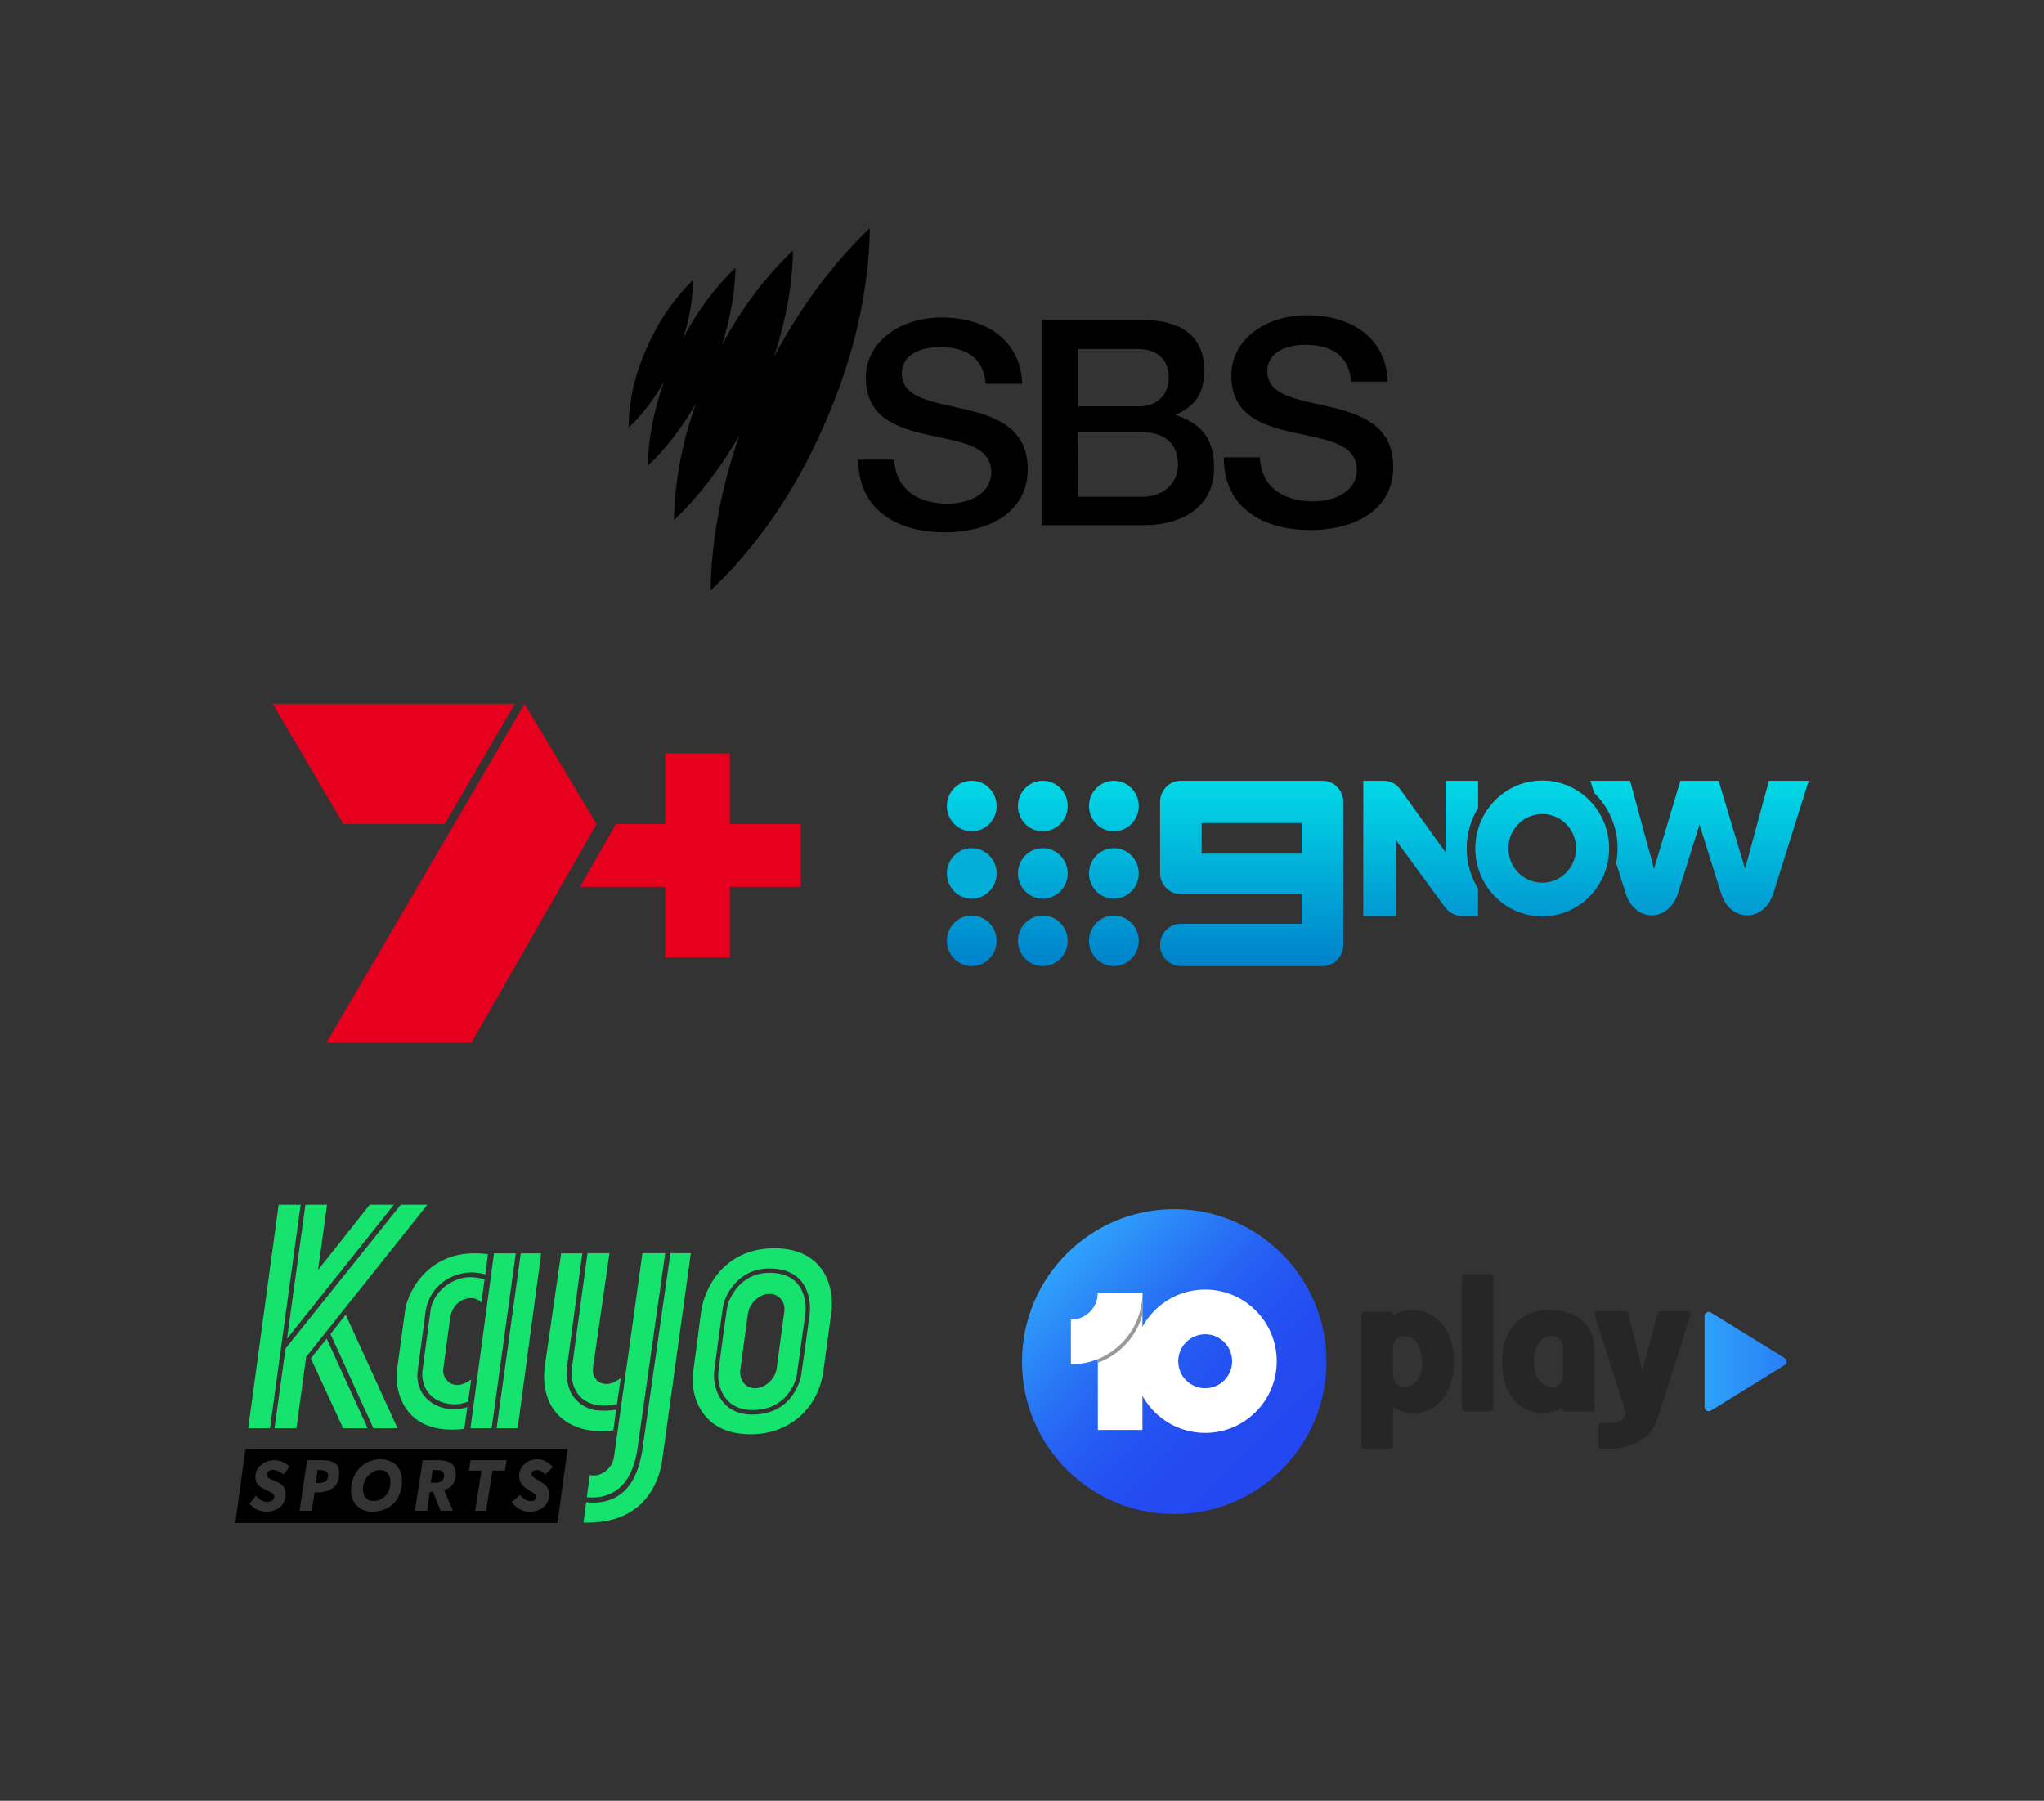 <?xml version="1.0" encoding="utf-8"?>
<svg xmlns="http://www.w3.org/2000/svg" width="370" height="326" viewBox="0 0 370 326" fill="none">
<rect x="0" y="0" width="370" height="326" fill="#333333" stroke="none"/>
<g clip-path="url(#clip0_2012_41066)">
<path d="M79.124 266.124H78.311L77.967 268.434H78.78C79.901 268.434 80.424 267.876 80.388 267.054C80.358 266.418 79.907 266.124 79.124 266.124Z" fill="black"/>
<path d="M57.584 266.111H57.483L57.156 268.475H57.275C58.408 268.475 59.263 268.403 59.411 267.173C59.5 266.405 58.729 266.111 57.589 266.111H57.584Z" fill="black"/>
<path d="M44.415 262.368L42.6 275.7H100.908L102.735 262.368H44.415ZM50.492 268.44C51.435 268.974 51.708 269.55 51.708 270.624C51.708 272.298 50.355 273.666 48.195 273.666C47.151 273.666 46.059 273.27 45.157 272.226L46.35 270.744C46.819 271.404 47.596 271.884 48.362 271.884C49.258 271.884 49.655 271.428 49.655 270.918C49.655 270.306 48.534 269.946 47.614 269.466C46.694 268.986 46.225 268.464 46.225 267.324C46.225 265.674 47.768 264.342 49.59 264.342C50.64 264.342 51.548 264.69 52.415 265.506L51.34 266.958C50.884 266.49 49.987 266.076 49.406 266.076C48.771 266.076 48.302 266.49 48.302 266.928C48.302 267.792 49.542 267.906 50.486 268.44H50.492ZM57.281 270.174H56.936L56.444 273.498H54.23L55.589 264.342H58.135C60.093 264.342 61.416 264.792 61.411 266.682C61.405 269.364 59.535 270.174 57.281 270.174V270.174ZM67.267 273.666C65.28 273.666 63.535 272.256 63.535 269.778C63.535 266.37 66.11 264.174 68.81 264.174C71.166 264.174 72.768 265.584 72.768 268.062C72.768 271.23 70.887 273.666 67.267 273.666V273.666ZM81.99 273.498H79.759L78.376 270.078H77.795L77.32 273.498H75.106L76.513 264.342H79.337C81.135 264.342 82.429 264.9 82.506 266.676C82.577 268.38 81.735 269.298 80.406 269.79L81.99 273.498ZM91.407 266.232H89.141L88.001 273.498H86.013L87.153 266.232H84.886L85.177 264.342H91.698L91.407 266.232V266.232ZM97.347 267.924L98.178 268.446C99.05 268.98 99.395 269.556 99.395 270.63C99.395 272.304 98.042 273.672 95.882 273.672C94.736 273.672 93.532 273.192 92.594 271.914L94.167 270.648C94.635 271.308 95.353 271.758 96.048 271.758C96.683 271.758 97.098 271.464 97.098 270.954C97.098 270.546 96.695 270.36 96.077 269.97L95.3 269.478C94.469 268.944 93.971 268.278 93.971 267.138C93.971 265.488 95.448 264.18 97.276 264.18C98.326 264.18 99.335 264.714 100.065 265.602L98.683 266.928C98.225 266.466 97.769 266.124 97.187 266.124C96.552 266.124 96.232 266.478 96.232 266.916C96.232 267.294 96.617 267.468 97.335 267.93L97.347 267.924Z" fill="black"/>
<path d="M68.793 266.118C67.398 266.118 65.707 267.486 65.707 269.586C65.707 270.936 66.413 271.728 67.588 271.728C69.35 271.728 70.751 270.276 70.674 268.152C70.626 266.856 69.92 266.124 68.793 266.124V266.118Z" fill="black"/>
<path d="M59.826 241.506L67.594 258.558H71.961L62.574 238.002L59.826 241.5V241.506ZM62.117 258.558H66.555L59.138 242.346L56.266 245.916L62.111 258.552L62.117 258.558ZM49.679 258.558H53.661L55.423 245.634L77.356 218.1H72.549L51.691 244.128L49.685 258.558H49.679ZM71.297 218.1H66.929L57.577 229.896L59.197 218.1H55.287L51.958 242.352L71.297 218.1ZM50.438 218.1L44.926 258.558H48.872L54.42 218.1H50.438ZM109.886 250.554C107.631 250.554 107.156 248.544 107.346 247.59L110.325 226.872H106.343L103.507 247.8C103.121 252.54 106.343 255.396 111.678 254.19L112.366 249.486C112.366 249.486 111.025 250.548 109.886 250.548V250.554ZM107.667 255.276C106.836 255.132 102.154 253.968 102.611 247.716L105.412 226.896H101.572L98.629 247.272C97.555 255.42 103.103 259.98 111.031 258.96L111.524 255.192C110.29 255.426 108.954 255.426 107.667 255.282V255.276ZM115.363 262.476L120.419 226.86H116.295L111.132 263.856C110.847 265.794 108.735 267.534 106.765 267.03L106.219 271.05C112.58 271.626 114.764 266.544 115.357 262.47L115.363 262.476ZM125.053 226.86H121.357L116.336 262.062C115.755 266.406 113.802 272.724 106.118 271.956L105.625 275.634C116.633 276.03 119.416 268.146 119.891 264.162L125.053 226.86V226.86ZM80.228 247.932L81.515 238.326C82.305 234.756 85.99 234.27 87.135 235.848L87.716 231.612C86.856 231.324 85.918 231.216 85.022 231.216C82.043 231.216 78.4 233.73 77.925 237.282L76.465 248.196C76.186 251.034 77.889 253.902 81.836 254.208C82.838 254.28 83.806 254.1 84.743 253.74L85.289 249.72C81.871 252.306 79.972 249.306 80.234 247.926L80.228 247.932ZM75.593 248.22L77.053 237.342C77.949 231.762 83.675 229.338 87.835 230.736L88.328 227.058C77.973 225.606 73.777 233.664 73.32 237.324L71.861 248.058C71.439 251.376 72.792 259.998 84.049 258.684L84.595 254.736C80.299 256.188 74.994 253.518 75.593 248.22V248.22ZM93.366 226.896H89.419L85.159 258.558H88.998L93.366 226.896V226.896ZM97.965 226.896H94.267L89.9 258.558H93.704L97.965 226.896V226.896ZM140.168 225.978C130.744 225.978 127.38 233.676 126.905 237.522L125.445 248.634C124.988 252.06 126.555 259.656 135.871 259.656C142.862 259.656 148.131 255.024 149.063 248.076L150.487 237.594C151.104 233.322 149.377 225.978 140.168 225.978V225.978ZM145.045 248.844C144.939 249.51 143.651 256.08 136.15 256.08C130.198 256.08 129.017 250.746 129.261 248.382C129.368 247.464 130.756 237.018 130.952 236.142C131.201 234.906 133.314 229.644 139.266 229.644C147.033 229.644 146.719 236.664 146.576 237.792C146.505 238.512 145.152 248.256 145.045 248.85V248.844ZM139.266 230.424C133.788 230.424 131.955 235.362 131.712 236.31C131.498 237.156 130.092 247.71 130.02 248.658C129.878 250.632 130.845 255.264 136.257 255.264C141.669 255.264 143.918 251.136 144.256 248.73C144.327 248.136 145.716 238.464 145.787 237.708C145.876 236.916 146.333 230.418 139.272 230.418L139.266 230.424ZM136.696 251.316C134.655 251.316 133.824 249.486 134.002 248.028L135.397 237.762C135.681 235.896 137.509 234.228 139.272 234.228C140.731 234.192 142.001 235.392 142.001 236.94C142.001 237.12 142.001 237.3 141.966 237.498L140.571 247.836C140.304 249.63 138.494 251.316 136.696 251.316Z" fill="#15E36D"/>
</g>
<g clip-path="url(#clip1_2012_41066)">
<path d="M157.333 41.419C150.973 47.495 145.036 55.339 140.132 64.531C142.291 57.92 143.457 51.372 143.545 45.462H143.424C138.689 49.941 134.292 55.728 130.686 62.438C132.233 57.599 133.049 52.826 133.134 48.474C129.596 51.835 126.32 56.152 123.667 61.198C124.853 57.587 125.416 54.035 125.416 50.694C122.281 53.825 119.225 57.987 117.095 62.942C114.844 67.897 113.799 72.851 113.799 77.409C116.183 75.146 118.377 72.336 120.198 69.086C118.289 74.413 117.352 79.594 117.256 84.346C120.452 81.31 123.414 77.489 125.967 73.057C123.39 80.303 122.096 87.501 121.999 94.136C126.357 90.014 130.433 84.778 133.869 78.737C130.469 88.417 128.764 98.104 128.632 106.9C136.711 99.329 143.987 89.023 149.253 76.775C154.68 64.527 157.333 52.24 157.453 41.3L157.333 41.419Z" fill="black"/>
<path d="M163.242 67.594C163.242 64.502 166.136 62.837 170.196 62.837C176.306 62.877 178.115 66.008 178.437 69.496H185.029C184.868 62.362 179.361 57.486 170.437 57.486C162.84 57.486 156.73 61.926 156.73 68.387C156.73 82.854 179.442 75.838 179.442 85.47C179.442 89.276 175.623 91.178 171.563 91.178C166.056 91.178 162.157 88.562 161.875 83.211H155.363C155.363 93.041 163.443 96.371 170.92 96.371C179.683 96.371 186.034 92.328 186.034 84.955C186.034 70.051 163.242 76.671 163.242 67.594V67.594Z" fill="black"/>
<path d="M212.725 75.11C215.7 73.842 217.991 71.86 217.991 67.064C217.991 60.92 213.851 57.947 207.017 57.947H188.566V95.088H206.937C214.212 95.088 219.76 91.6 219.76 84.782C219.76 80.025 218.071 76.815 212.725 75.11V75.11ZM195.078 63.179H205.811C209.992 63.179 211.559 65.518 211.559 68.372C211.559 71.622 209.349 73.564 206.173 73.564H195.078V63.179V63.179ZM206.816 89.935H195.078L195.119 78.242H206.655C211.278 78.242 213.248 80.739 213.248 84.108C213.248 87.794 210.233 89.935 206.816 89.935Z" fill="black"/>
<path d="M229.406 67.183C229.406 64.091 232.3 62.426 236.36 62.426C242.43 62.466 244.279 65.597 244.601 69.085H251.193C251.032 61.951 245.525 57.075 236.601 57.075C229.004 57.075 222.894 61.515 222.894 67.975C222.894 82.443 245.606 75.427 245.606 85.059C245.606 88.864 241.787 90.767 237.727 90.767C232.22 90.767 228.321 88.151 228.039 82.8H221.527C221.527 92.63 229.607 95.96 237.084 95.96C245.847 95.96 252.198 91.916 252.198 84.544C252.198 69.64 229.406 76.26 229.406 67.183V67.183Z" fill="black"/>
</g>
<g clip-path="url(#clip2_2012_41066)">
<path d="M212.555 274.099C227.774 274.099 240.111 261.742 240.111 246.499C240.111 231.256 227.774 218.899 212.555 218.899C197.337 218.899 185 231.256 185 246.499C185 261.742 197.337 274.099 212.555 274.099Z" fill="url(#paint0_linear_2012_41066)"/>
<path d="M218.158 233.458C211.004 233.458 205.205 239.267 205.205 246.432C205.205 253.598 211.004 259.406 218.158 259.406C225.313 259.406 231.112 253.598 231.112 246.432C231.112 239.267 225.313 233.458 218.158 233.458V233.458ZM218.158 251.319C215.464 251.319 213.279 249.131 213.279 246.432C213.279 243.734 215.464 241.545 218.158 241.545C220.852 241.545 223.038 243.734 223.038 246.432C223.038 249.131 220.852 251.319 218.158 251.319V251.319Z" fill="white"/>
<path d="M206.803 234.02H198.729V258.874H206.803V234.02Z" fill="white"/>
<path d="M198.729 236.621V246.708C202.64 245.294 205.674 242.047 206.803 238.004V234.502H199.21C199.21 235.261 199.037 235.98 198.729 236.621V236.621Z" fill="#999999"/>
<path d="M198.731 234.02C198.731 236.718 196.546 238.907 193.852 238.907V246.994C201.006 246.994 206.805 241.185 206.805 234.02H198.731V234.02Z" fill="white"/>
<path d="M323.041 245.847L309.707 237.615C309.203 237.303 308.553 237.667 308.553 238.26V254.722C308.553 255.316 309.203 255.679 309.707 255.367L323.041 247.135C323.521 246.839 323.521 246.141 323.041 245.846V245.847Z" fill="url(#paint1_linear_2012_41066)"/>
<path d="M269.787 230.669H265.188C264.882 230.669 264.633 230.918 264.633 231.225V254.976C264.633 255.283 264.882 255.532 265.188 255.532H269.787C270.093 255.532 270.342 255.283 270.342 254.976V231.225C270.342 230.918 270.093 230.669 269.787 230.669Z" fill="#262626"/>
<path d="M255.793 237.135C254.202 237.135 252.951 237.642 252.153 238.177V237.993C252.153 237.685 251.904 237.436 251.597 237.436H247.001C246.694 237.436 246.445 237.685 246.445 237.993V261.741C246.445 262.048 246.694 262.297 247.001 262.297H251.597C251.904 262.297 252.153 262.048 252.153 261.741V254.702C253.062 255.328 254.282 255.815 255.881 255.815C260.33 255.815 263.189 252.006 263.189 246.498C263.189 239.208 258.427 237.134 255.793 237.134V237.135ZM254.261 251.055C253.312 251.055 252.505 250.689 252.151 249.214V243.489C252.431 242.568 252.946 241.878 254.126 241.878C256.053 241.878 257.419 243.516 257.419 246.747C257.419 249.978 255.537 251.055 254.261 251.055Z" fill="#262626"/>
<path d="M280.27 237.136C275.518 237.136 271.885 240.727 271.885 246.299C271.885 251.871 274.58 255.804 279.371 255.804C281.518 255.804 282.892 254.817 282.892 254.817V255.533H288.603V244.392C288.603 239.455 285.023 237.136 280.269 237.136H280.27ZM282.944 248.745C282.944 250.33 282.048 251.109 281.062 251.109C280.076 251.109 277.687 250.552 277.687 246.477C277.687 242.402 280.076 241.835 280.823 241.835C281.569 241.835 282.944 242.402 282.944 244.168V248.746V248.745Z" fill="#262626"/>
<path d="M294.746 237.774L297.313 248.085L300.055 237.766C300.111 237.552 300.304 237.404 300.525 237.404H305.62C305.896 237.404 306.092 237.671 306.011 237.935C305.258 240.37 302.08 250.617 300.063 256.702C298.032 262.829 291.229 262.373 289.664 262.182C289.479 262.16 289.34 262.002 289.34 261.815V258.023C289.34 257.779 289.537 257.581 289.781 257.581H291.528C294.037 257.581 294.249 256.362 294.249 255.619C294.249 255.463 289.579 240.932 288.616 237.941C288.531 237.676 288.728 237.406 289.006 237.406H294.277C294.5 237.406 294.694 237.559 294.749 237.776L294.746 237.774Z" fill="#262626"/>
</g>
<g clip-path="url(#clip3_2012_41066)">
<path d="M175.902 150.495C178.389 150.495 180.405 148.448 180.405 145.921C180.405 143.395 178.389 141.348 175.902 141.348C173.415 141.348 171.398 143.395 171.398 145.921C171.398 148.448 173.415 150.495 175.902 150.495Z" fill="url(#paint2_linear_2012_41066)"/>
<path d="M188.765 150.495C191.252 150.495 193.269 148.448 193.269 145.921C193.269 143.395 191.252 141.348 188.765 141.348C186.278 141.348 184.262 143.395 184.262 145.921C184.262 148.448 186.278 150.495 188.765 150.495Z" fill="url(#paint3_linear_2012_41066)"/>
<path d="M201.632 150.495C204.12 150.495 206.136 148.448 206.136 145.921C206.136 143.395 204.12 141.348 201.632 141.348C199.145 141.348 197.129 143.395 197.129 145.921C197.129 148.448 199.145 150.495 201.632 150.495Z" fill="url(#paint4_linear_2012_41066)"/>
<path d="M175.902 162.697C178.389 162.697 180.405 160.65 180.405 158.124C180.405 155.598 178.389 153.55 175.902 153.55C173.415 153.55 171.398 155.598 171.398 158.124C171.398 160.65 173.415 162.697 175.902 162.697Z" fill="url(#paint5_linear_2012_41066)"/>
<path d="M188.765 162.697C191.252 162.697 193.269 160.65 193.269 158.124C193.269 155.598 191.252 153.55 188.765 153.55C186.278 153.55 184.262 155.598 184.262 158.124C184.262 160.65 186.278 162.697 188.765 162.697Z" fill="url(#paint6_linear_2012_41066)"/>
<path d="M201.632 162.697C204.12 162.697 206.136 160.65 206.136 158.124C206.136 155.598 204.12 153.55 201.632 153.55C199.145 153.55 197.129 155.598 197.129 158.124C197.129 160.65 199.145 162.697 201.632 162.697Z" fill="url(#paint7_linear_2012_41066)"/>
<path d="M175.902 174.9C178.389 174.9 180.405 172.852 180.405 170.326C180.405 167.8 178.389 165.752 175.902 165.752C173.415 165.752 171.398 167.8 171.398 170.326C171.398 172.852 173.415 174.9 175.902 174.9Z" fill="url(#paint8_linear_2012_41066)"/>
<path d="M188.765 174.9C191.252 174.9 193.269 172.852 193.269 170.326C193.269 167.8 191.252 165.752 188.765 165.752C186.278 165.752 184.262 167.8 184.262 170.326C184.262 172.852 186.278 174.9 188.765 174.9Z" fill="url(#paint9_linear_2012_41066)"/>
<path d="M201.632 174.9C204.12 174.9 206.136 172.852 206.136 170.326C206.136 167.8 204.12 165.752 201.632 165.752C199.145 165.752 197.129 167.8 197.129 170.326C197.129 172.852 199.145 174.9 201.632 174.9Z" fill="url(#paint10_linear_2012_41066)"/>
<path d="M239.393 141.348H213.758C211.679 141.348 209.994 143.059 209.994 145.17V158.06C209.994 160.171 211.679 161.882 213.758 161.882H235.629V167.239H213.773C211.679 167.223 209.994 168.935 209.994 171.062C209.994 173.188 211.679 174.9 213.773 174.9H239.393C241.424 174.9 243.093 173.252 243.156 171.205V145.17C243.156 143.059 241.471 141.348 239.393 141.348V141.348ZM217.521 154.541V148.992H235.614V154.541H217.521Z" fill="url(#paint11_linear_2012_41066)"/>
<path d="M279.17 141.3C272.493 141.3 267.061 146.801 267.061 153.598C267.061 160.395 272.477 165.896 279.17 165.896C285.862 165.896 291.279 160.395 291.279 153.598C291.279 146.801 285.862 141.3 279.17 141.3ZM279.17 159.803C275.784 159.803 273.044 157.02 273.044 153.582C273.044 150.144 275.784 147.361 279.17 147.361C282.555 147.361 285.295 150.144 285.295 153.582C285.295 157.02 282.555 159.803 279.17 159.803Z" fill="url(#paint12_linear_2012_41066)"/>
<path d="M267.563 146.305V141.348H261.673V154.301L253.454 142.867C252.777 141.923 251.674 141.348 250.525 141.348H246.777V165.832H252.667V152.079L261.548 164.217C262.288 165.24 263.469 165.832 264.713 165.832H267.547V160.874C266.256 158.763 265.5 156.253 265.5 153.582C265.5 150.911 266.24 148.416 267.547 146.289L267.563 146.305Z" fill="url(#paint13_linear_2012_41066)"/>
<path d="M320.204 141.348L315.89 157.276L311.103 141.348H304.175L299.403 157.276L295.073 141.348H287.877L288.57 143.555C291.184 146.081 292.806 149.632 292.806 153.582C292.806 154.493 292.711 155.373 292.554 156.237L294.254 161.674C295.939 167.063 302.049 167.063 303.749 161.674L307.639 149.28L311.528 161.674C313.213 167.063 319.323 167.063 321.023 161.674L327.401 141.348H320.204Z" fill="url(#paint14_linear_2012_41066)"/>
</g>
<path fill-rule="evenodd" clip-rule="evenodd" d="M49.363 127.414L62.151 149.161H80.507L93.194 127.414H49.363ZM85.332 188.784L107.989 149.177L94.948 127.414L59.081 188.784H85.332ZM120.457 149.161V136.387H132.115V149.161H144.954V160.55H132.115V173.341H120.457V160.55H104.987L111.499 149.161H120.457Z" fill="#E6001E"/>
<defs>
<linearGradient id="paint0_linear_2012_41066" x1="193.071" y1="226.984" x2="232.102" y2="265.952" gradientUnits="userSpaceOnUse">
<stop stop-color="#2EA2FA"/>
<stop offset="0.3" stop-color="#2874F5"/>
<stop offset="0.41" stop-color="#2664F3"/>
<stop offset="0.58" stop-color="#2454F2"/>
<stop offset="0.76" stop-color="#234AF1"/>
<stop offset="1" stop-color="#2347F1"/>
</linearGradient>
<linearGradient id="paint1_linear_2012_41066" x1="308.275" y1="246.492" x2="375.535" y2="246.492" gradientUnits="userSpaceOnUse">
<stop stop-color="#2EA2FA"/>
<stop offset="0.3" stop-color="#2874F5"/>
<stop offset="0.41" stop-color="#2664F3"/>
<stop offset="0.58" stop-color="#2454F2"/>
<stop offset="0.76" stop-color="#234AF1"/>
<stop offset="1" stop-color="#2347F1"/>
</linearGradient>
<linearGradient id="paint2_linear_2012_41066" x1="175.902" y1="141.3" x2="175.902" y2="173.844" gradientUnits="userSpaceOnUse">
<stop stop-color="#02D9E6"/>
<stop offset="1" stop-color="#0084CC"/>
</linearGradient>
<linearGradient id="paint3_linear_2012_41066" x1="188.765" y1="141.3" x2="188.765" y2="173.844" gradientUnits="userSpaceOnUse">
<stop stop-color="#02D9E6"/>
<stop offset="1" stop-color="#0084CC"/>
</linearGradient>
<linearGradient id="paint4_linear_2012_41066" x1="201.632" y1="141.3" x2="201.632" y2="173.844" gradientUnits="userSpaceOnUse">
<stop stop-color="#02D9E6"/>
<stop offset="1" stop-color="#0084CC"/>
</linearGradient>
<linearGradient id="paint5_linear_2012_41066" x1="175.902" y1="141.3" x2="175.902" y2="141.3" gradientUnits="userSpaceOnUse">
<stop stop-color="#02D9E6"/>
<stop offset="1" stop-color="#0084CC"/>
</linearGradient>
<linearGradient id="paint6_linear_2012_41066" x1="188.765" y1="141.3" x2="188.765" y2="173.844" gradientUnits="userSpaceOnUse">
<stop stop-color="#02D9E6"/>
<stop offset="1" stop-color="#0084CC"/>
</linearGradient>
<linearGradient id="paint7_linear_2012_41066" x1="201.632" y1="141.3" x2="201.632" y2="173.844" gradientUnits="userSpaceOnUse">
<stop stop-color="#02D9E6"/>
<stop offset="1" stop-color="#0084CC"/>
</linearGradient>
<linearGradient id="paint8_linear_2012_41066" x1="175.902" y1="141.3" x2="175.902" y2="173.844" gradientUnits="userSpaceOnUse">
<stop stop-color="#02D9E6"/>
<stop offset="1" stop-color="#0084CC"/>
</linearGradient>
<linearGradient id="paint9_linear_2012_41066" x1="188.765" y1="141.3" x2="188.765" y2="173.844" gradientUnits="userSpaceOnUse">
<stop stop-color="#02D9E6"/>
<stop offset="1" stop-color="#0084CC"/>
</linearGradient>
<linearGradient id="paint10_linear_2012_41066" x1="201.632" y1="141.3" x2="201.632" y2="173.844" gradientUnits="userSpaceOnUse">
<stop stop-color="#02D9E6"/>
<stop offset="1" stop-color="#0084CC"/>
</linearGradient>
<linearGradient id="paint11_linear_2012_41066" x1="226.575" y1="141.3" x2="226.575" y2="173.844" gradientUnits="userSpaceOnUse">
<stop stop-color="#02D9E6"/>
<stop offset="1" stop-color="#0084CC"/>
</linearGradient>
<linearGradient id="paint12_linear_2012_41066" x1="279.17" y1="141.3" x2="279.17" y2="173.844" gradientUnits="userSpaceOnUse">
<stop stop-color="#02D9E6"/>
<stop offset="1" stop-color="#0084CC"/>
</linearGradient>
<linearGradient id="paint13_linear_2012_41066" x1="257.17" y1="141.3" x2="257.17" y2="173.844" gradientUnits="userSpaceOnUse">
<stop stop-color="#02D9E6"/>
<stop offset="1" stop-color="#0084CC"/>
</linearGradient>
<linearGradient id="paint14_linear_2012_41066" x1="307.639" y1="141.3" x2="307.639" y2="173.844" gradientUnits="userSpaceOnUse">
<stop stop-color="#02D9E6"/>
<stop offset="1" stop-color="#0084CC"/>
</linearGradient>
<clipPath id="clip0_2012_41066">
<rect width="108" height="57.6" fill="white" transform="translate(42.6 218.1)"/>
</clipPath>
<clipPath id="clip1_2012_41066">
<rect width="138.4" height="65.6" fill="white" transform="translate(113.799 41.3)"/>
</clipPath>
<clipPath id="clip2_2012_41066">
<rect width="138.4" height="55.2" fill="white" transform="translate(185 218.899)"/>
</clipPath>
<clipPath id="clip3_2012_41066">
<rect width="156" height="33.6" fill="white" transform="translate(171.4 141.3)"/>
</clipPath>
</defs>
</svg>